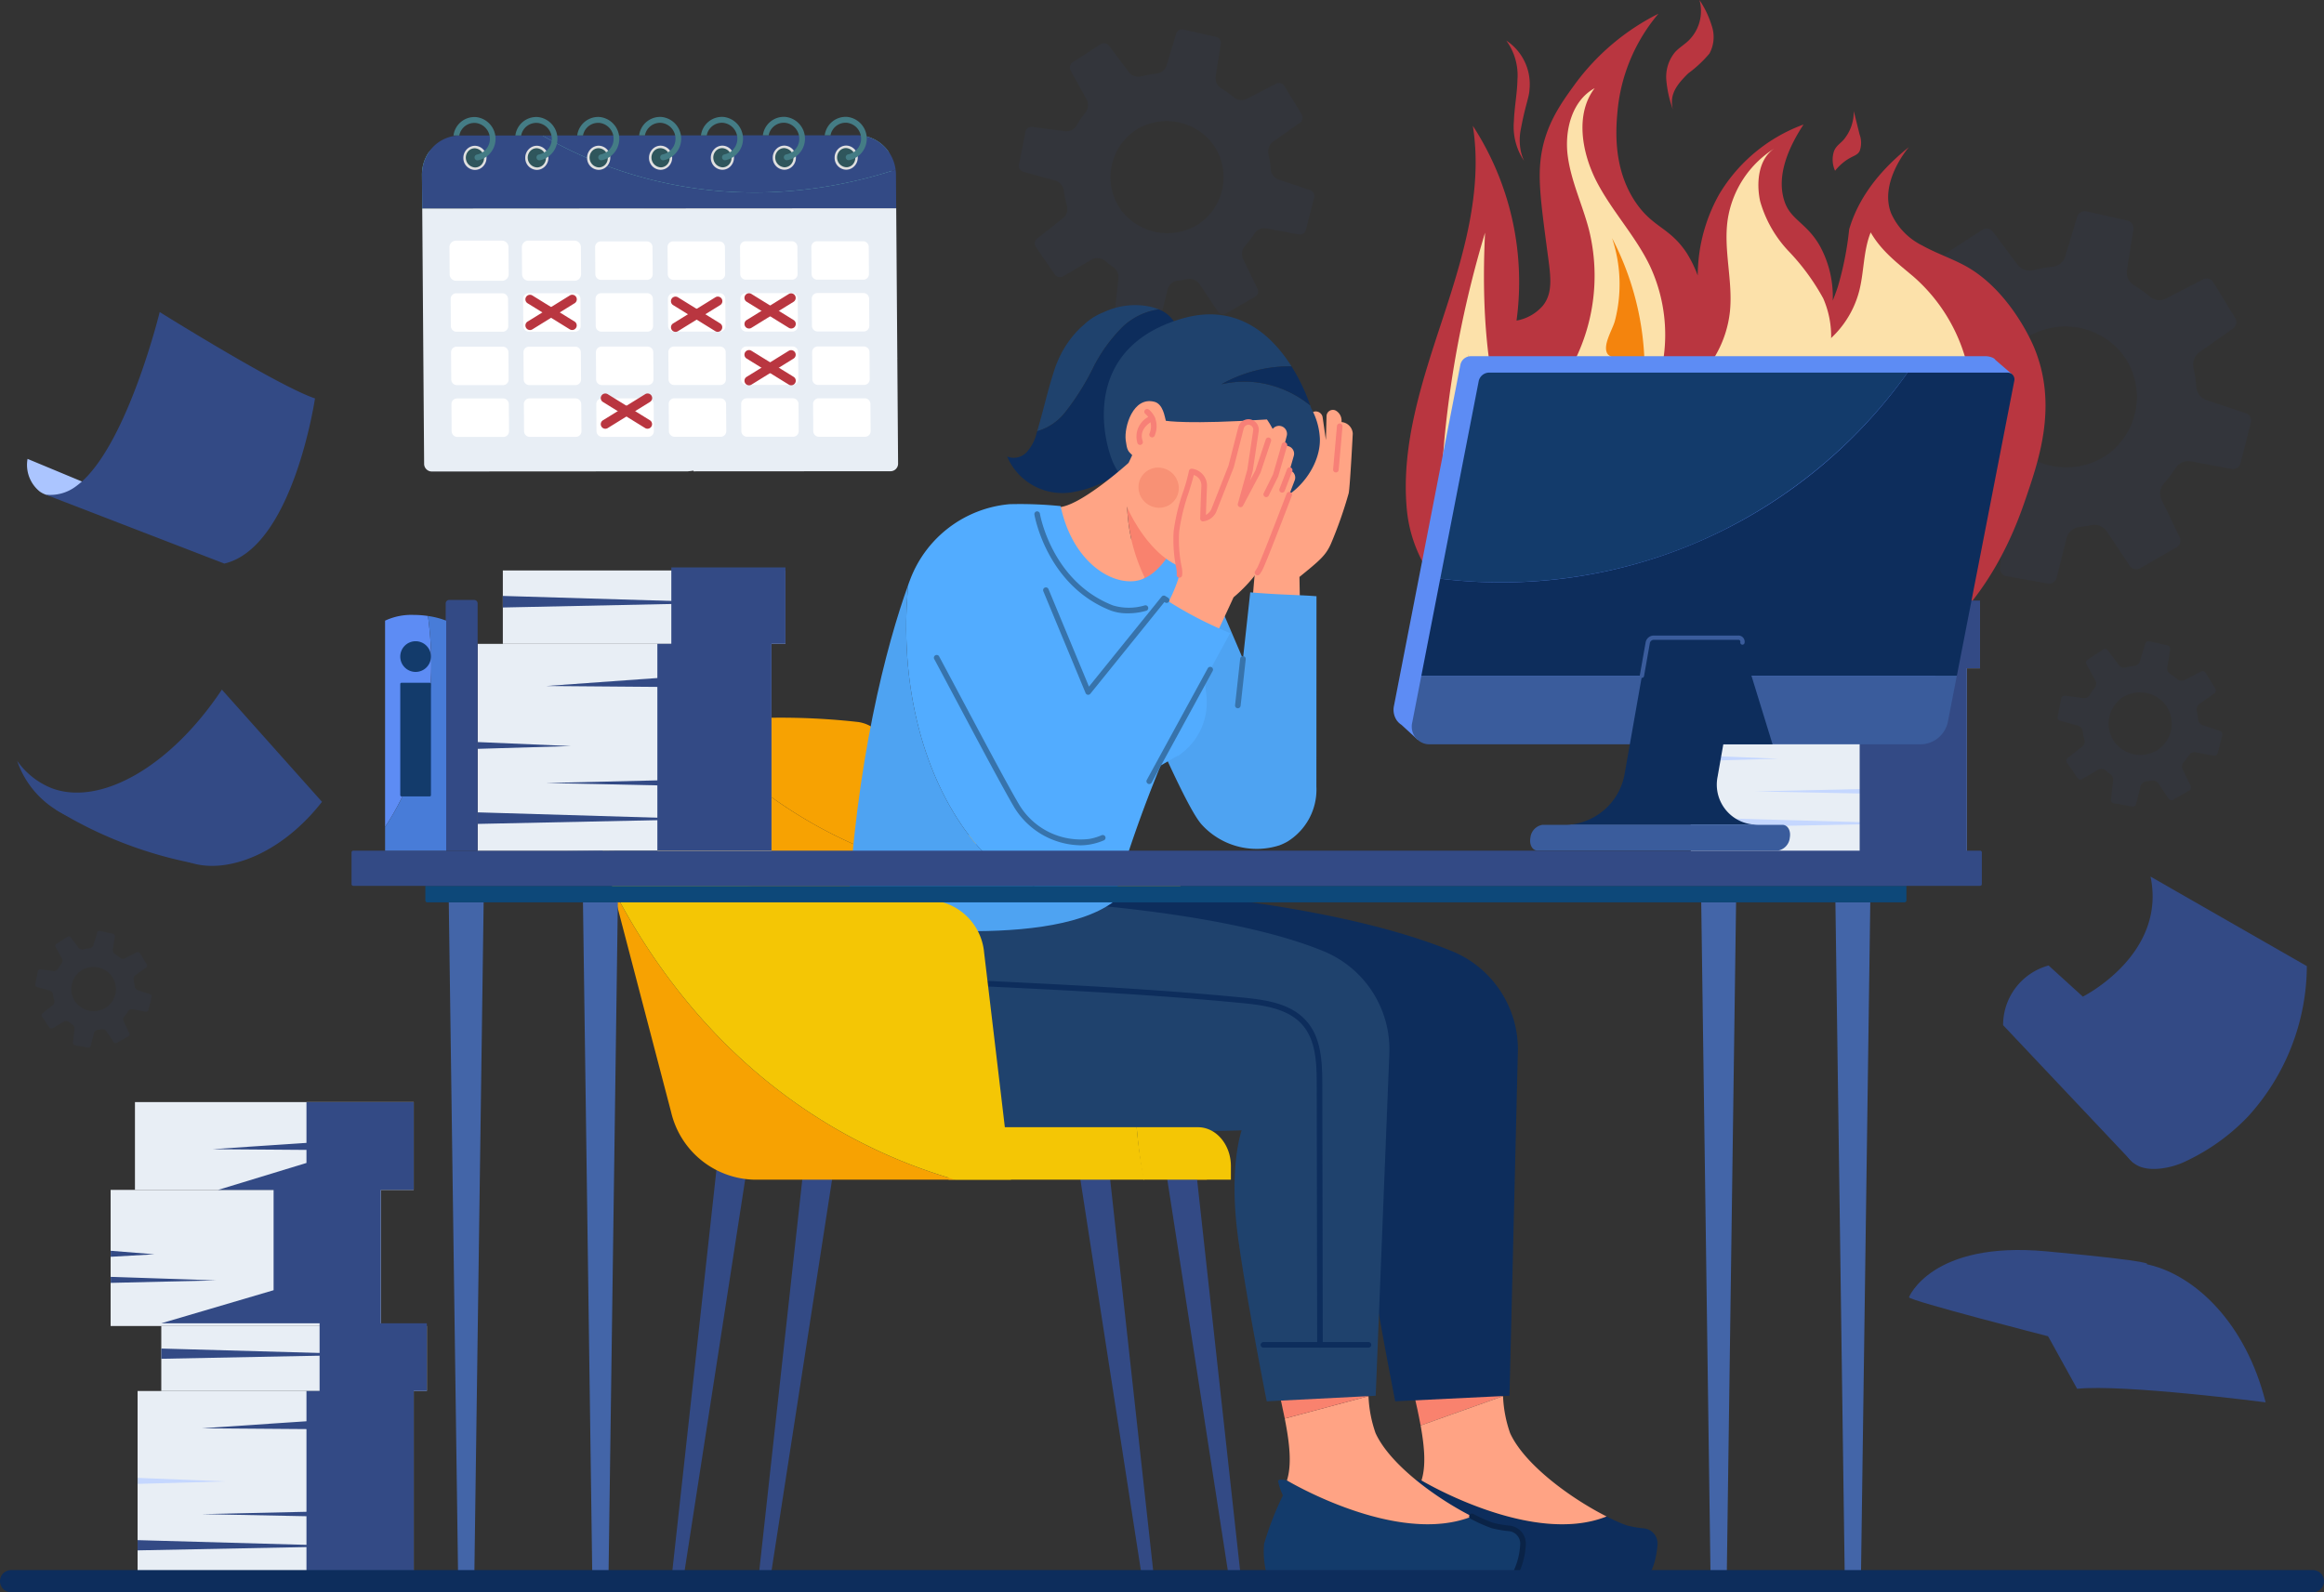 <svg xmlns="http://www.w3.org/2000/svg" xmlns:xlink="http://www.w3.org/1999/xlink" width="267.327" height="183.203" viewBox="0 0 267.327 183.203">
  <rect x="0" y="0" width="267.327" height="183.203" fill="#333333" stroke="none"/>
  <defs>
    <clipPath id="clip-path">
      <rect id="Rectangle_88733" data-name="Rectangle 88733" width="4.645" height="4.615" fill="none"/>
    </clipPath>
  </defs>
  <g id="Group_124364" data-name="Group 124364" transform="translate(-21.927 -13.407)">
    <g id="Group_124369" data-name="Group 124369" transform="translate(21.927 13.407)">
      <g id="Group_124368" data-name="Group 124368" transform="translate(0 0)">
        <g id="Group_124370" data-name="Group 124370" transform="translate(0 0)">
          <path id="Path_904656" data-name="Path 904656" d="M3783.336,615.708l-4.045,2.629a.9.9,0,0,0-.3,1.19l2.3,4.172a1.721,1.721,0,0,1-.169,1.9,14.971,14.971,0,0,0-1.252,1.854,1.729,1.729,0,0,1-1.727.844l-4.688-.612a.9.9,0,0,0-1,.718l-.937,4.732a.9.9,0,0,0,.646,1.044l4.576,1.253a1.726,1.726,0,0,1,1.264,1.436,15.079,15.079,0,0,0,.453,2.2,1.746,1.746,0,0,1-.606,1.843l-3.7,2.924a.9.9,0,0,0-.183,1.218l2.737,3.972a.9.9,0,0,0,1.2.265l4.072-2.395a1.742,1.742,0,0,1,1.972.143c.452.362.906.709,1.271.984a1.738,1.738,0,0,1,.684,1.578l-.541,4.986a.9.9,0,0,0,.74.984l4.751.834a.9.9,0,0,0,1.029-.668l1.135-4.528a1.733,1.733,0,0,1,1.5-1.306c.459-.048.919-.118,1.375-.209a1.727,1.727,0,0,1,1.769.745l2.623,3.934a.9.9,0,0,0,1.2.281l4.181-2.407a.9.9,0,0,0,.361-1.173l-2.074-4.289a1.723,1.723,0,0,1,.272-1.893,14.938,14.938,0,0,0,1.351-1.781,1.728,1.728,0,0,1,1.769-.75l4.648.865a.9.9,0,0,0,1.038-.663l1.191-4.674a.9.9,0,0,0-.588-1.077l-4.5-1.5a1.727,1.727,0,0,1-1.185-1.5,14.944,14.944,0,0,0-.333-2.223,1.745,1.745,0,0,1,.7-1.8l3.853-2.721a.9.9,0,0,0,.249-1.206l-2.52-4.114a.9.9,0,0,0-1.182-.329l-4.232,2.19a1.722,1.722,0,0,1-1.9-.221,14.972,14.972,0,0,0-1.818-1.3,1.728,1.728,0,0,1-.8-1.748l.739-4.67a.9.9,0,0,0-.691-1.019l-4.705-1.064a.9.9,0,0,0-1.061.617l-1.376,4.541a1.727,1.727,0,0,1-1.47,1.224,14.994,14.994,0,0,0-2.213.393,1.745,1.745,0,0,1-1.824-.656l-2.824-3.776a.9.9,0,0,0-1.211-.216m16.177,14.371a8.176,8.176,0,0,1-2.158,11.737,8.392,8.392,0,0,1-10.994-2.022,8.176,8.176,0,0,1,2.159-11.738,8.392,8.392,0,0,1,10.993,2.022" transform="translate(-3555.305 -589.271)" fill="#334a85" opacity="0.1"/>
          <path id="Path_904657" data-name="Path 904657" d="M4097.987,1390.721l-1.8,1.167a.4.4,0,0,0-.132.528l1.023,1.852a.766.766,0,0,1-.075.844,6.664,6.664,0,0,0-.557.823.767.767,0,0,1-.766.375l-2.082-.272a.4.4,0,0,0-.444.319l-.416,2.1a.4.4,0,0,0,.288.463l2.031.556a.767.767,0,0,1,.561.637,6.642,6.642,0,0,0,.2.977.776.776,0,0,1-.27.818l-1.642,1.3a.4.4,0,0,0-.081.54l1.214,1.764a.4.4,0,0,0,.532.118l1.809-1.063a.773.773,0,0,1,.875.064c.2.161.4.315.565.437a.774.774,0,0,1,.3.7l-.24,2.214a.4.4,0,0,0,.329.437l2.109.37a.4.4,0,0,0,.457-.3l.5-2.01a.77.77,0,0,1,.664-.58c.2-.021.408-.052.61-.093a.766.766,0,0,1,.785.331l1.164,1.747a.4.4,0,0,0,.533.125l1.856-1.068a.4.4,0,0,0,.16-.521l-.921-1.9a.766.766,0,0,1,.121-.841,6.565,6.565,0,0,0,.6-.791.767.767,0,0,1,.785-.333l2.064.384a.4.4,0,0,0,.46-.294l.529-2.075a.4.4,0,0,0-.261-.478l-2-.665a.767.767,0,0,1-.526-.667,6.667,6.667,0,0,0-.148-.987.775.775,0,0,1,.313-.8l1.711-1.208a.4.4,0,0,0,.11-.535l-1.119-1.827a.4.4,0,0,0-.525-.146l-1.879.972a.764.764,0,0,1-.843-.1,6.669,6.669,0,0,0-.807-.578.767.767,0,0,1-.354-.776l.328-2.074a.4.4,0,0,0-.307-.452l-2.089-.472a.4.4,0,0,0-.471.274l-.612,2.016a.765.765,0,0,1-.652.544,6.645,6.645,0,0,0-.982.174.776.776,0,0,1-.81-.291l-1.254-1.676a.4.4,0,0,0-.538-.1m7.183,6.38a3.63,3.63,0,0,1-.958,5.211,3.725,3.725,0,0,1-4.88-.9,3.63,3.63,0,0,1,.958-5.211,3.726,3.726,0,0,1,4.881.9" transform="translate(-3856.053 -1315.991)" fill="#334a85" opacity="0.1"/>
          <path id="Path_904658" data-name="Path 904658" d="M447.7,1913.128l-1.268.824a.282.282,0,0,0-.093.373l.722,1.307a.54.54,0,0,1-.053.6,4.668,4.668,0,0,0-.393.581.542.542,0,0,1-.541.265l-1.47-.192a.282.282,0,0,0-.314.225l-.294,1.483a.282.282,0,0,0,.2.327l1.434.393a.542.542,0,0,1,.4.45,4.7,4.7,0,0,0,.142.69.547.547,0,0,1-.19.577l-1.159.917a.282.282,0,0,0-.057.382l.858,1.245a.282.282,0,0,0,.376.083l1.276-.751a.546.546,0,0,1,.618.045c.142.114.284.222.4.308a.545.545,0,0,1,.214.495l-.17,1.563a.283.283,0,0,0,.232.309l1.489.261a.282.282,0,0,0,.323-.209l.356-1.42a.543.543,0,0,1,.469-.409c.144-.015.288-.037.431-.065a.542.542,0,0,1,.555.233l.822,1.233a.282.282,0,0,0,.376.088l1.31-.754a.282.282,0,0,0,.113-.368l-.65-1.344a.54.54,0,0,1,.085-.593,4.683,4.683,0,0,0,.423-.559.542.542,0,0,1,.555-.235l1.457.271a.282.282,0,0,0,.325-.208l.373-1.465a.282.282,0,0,0-.184-.337l-1.411-.47a.542.542,0,0,1-.371-.471,4.7,4.7,0,0,0-.1-.7.547.547,0,0,1,.221-.566l1.207-.853a.282.282,0,0,0,.078-.378l-.79-1.29a.282.282,0,0,0-.37-.1l-1.327.687a.54.54,0,0,1-.6-.069,4.734,4.734,0,0,0-.57-.408.541.541,0,0,1-.25-.548l.232-1.464a.282.282,0,0,0-.217-.32l-1.475-.334a.282.282,0,0,0-.333.194l-.431,1.424a.541.541,0,0,1-.461.383,4.736,4.736,0,0,0-.694.124.547.547,0,0,1-.572-.206l-.885-1.183a.282.282,0,0,0-.38-.068m5.071,4.5a2.563,2.563,0,0,1-.677,3.679,2.631,2.631,0,0,1-3.446-.634,2.563,2.563,0,0,1,.677-3.679,2.631,2.631,0,0,1,3.446.634" transform="translate(-439.94 -1805.354)" fill="#334a85" opacity="0.1"/>
          <path id="Path_904659" data-name="Path 904659" d="M2228.11,287.179l-3.216,2.091a.716.716,0,0,0-.237.947l1.832,3.318a1.369,1.369,0,0,1-.135,1.513,11.847,11.847,0,0,0-1,1.474,1.375,1.375,0,0,1-1.373.672l-3.729-.487a.716.716,0,0,0-.795.571l-.745,3.763a.716.716,0,0,0,.513.83l3.64,1a1.374,1.374,0,0,1,1.005,1.142,11.914,11.914,0,0,0,.36,1.75,1.39,1.39,0,0,1-.482,1.465l-2.941,2.326a.717.717,0,0,0-.145.968l2.177,3.159a.717.717,0,0,0,.953.211l3.239-1.9a1.385,1.385,0,0,1,1.568.114c.36.288.72.564,1.011.783a1.382,1.382,0,0,1,.544,1.255l-.431,3.965a.717.717,0,0,0,.589.783l3.778.663a.717.717,0,0,0,.819-.531l.9-3.6a1.378,1.378,0,0,1,1.189-1.038q.548-.057,1.093-.166a1.374,1.374,0,0,1,1.407.593l2.086,3.129a.716.716,0,0,0,.953.223l3.325-1.914a.716.716,0,0,0,.287-.932l-1.65-3.411a1.372,1.372,0,0,1,.216-1.506,11.827,11.827,0,0,0,1.074-1.416,1.374,1.374,0,0,1,1.407-.6l3.7.688a.716.716,0,0,0,.825-.527l.947-3.717a.716.716,0,0,0-.468-.856l-3.581-1.192a1.374,1.374,0,0,1-.941-1.195,11.9,11.9,0,0,0-.265-1.768,1.387,1.387,0,0,1,.561-1.435l3.063-2.164a.716.716,0,0,0,.2-.959l-2-3.272a.716.716,0,0,0-.94-.262l-3.366,1.742a1.37,1.37,0,0,1-1.51-.176,11.887,11.887,0,0,0-1.446-1.036,1.374,1.374,0,0,1-.634-1.39l.587-3.714a.716.716,0,0,0-.55-.81l-3.742-.846a.716.716,0,0,0-.843.491l-1.095,3.611a1.373,1.373,0,0,1-1.168.974,11.9,11.9,0,0,0-1.76.312,1.388,1.388,0,0,1-1.451-.522l-2.245-3a.716.716,0,0,0-.964-.172m12.866,11.429a6.5,6.5,0,0,1-1.717,9.334,6.674,6.674,0,0,1-8.742-1.608,6.5,6.5,0,0,1,1.717-9.335,6.674,6.674,0,0,1,8.743,1.608" transform="translate(-2101.503 -282.1)" fill="#334a85" opacity="0.1"/>
          <path id="Path_904660" data-name="Path 904660" d="M2929.892,330.988c-2-1.17-12.073-6.531-13.017-16.532-.708-7.5,1.792-14.89,4.146-22.048s4.622-14.672,3.447-22.115a32.953,32.953,0,0,1,5.024,22.406,5.186,5.186,0,0,0,3.047-1.736c1.25-1.6.839-3.615.441-6.639-.707-5.377-1.061-8.065-.639-10.728.56-3.541,2.312-5.952,3.876-8.106a26.793,26.793,0,0,1,9.6-8.1,20.212,20.212,0,0,0-4.688,11c-.192,2.013-.644,6.735,2.084,10.729,1.99,2.913,3.891,2.834,5.86,5.812a14.264,14.264,0,0,1,2.12,8.362,19.271,19.271,0,0,1,1.621-15.144,18.84,18.84,0,0,1,9.691-8.008c-1.544,2.357-3.274,5.839-2.142,8.976.722,2,2.54,2.4,4.015,4.981a12.155,12.155,0,0,1,1.487,6.3c.145-.355.355-.9.578-1.563a36.43,36.43,0,0,0,1.312-6.636c.735-2.5,2.441-5.914,6.861-9.452-.308.368-3.369,4.13-2.048,7.577a7.6,7.6,0,0,0,3.585,3.732c1.537.859,3.22,1.431,4.78,2.251,4.673,2.457,7.38,7.77,8.1,9.5,2.718,6.544.592,12.786-.919,17.223-1.146,3.367-4.95,14.535-15.8,19.789-5.427,2.629-10.619,2.447-21,2.083-10.444-.366-15.666-.549-21.418-3.92" transform="translate(-2755.047 -255.814)" fill="#b93640"/>
          <path id="Path_904661" data-name="Path 904661" d="M2983.393,687.7c-.965-3.161-1.221-6.334-.468-13.18a123.308,123.308,0,0,1,4.488-21.933c-.935,19.309,3.526,28.022,8.179,32.34,1.648,1.53,6.19,5.17,5.833,9.625-.176,2.192-1.572,5-3.98,5.785-.515.169-1.99.544-4.644-.694-6.585-3.072-9.051-10.772-9.408-11.943" transform="translate(-2816.59 -625.814)" fill="#fce1aa"/>
          <path id="Path_904662" data-name="Path 904662" d="M3188.961,430.167a18.711,18.711,0,0,0,1.17-18.074c-1.645-3.392-4.3-6.205-6.05-9.543s-2.567-7.858-.274-10.85c-2.6,1.415-3.481,4.816-3.106,7.752s1.7,5.658,2.444,8.524a21.976,21.976,0,0,1-4.364,19.279c3.813,1.129,6.366,1.784,10.179,2.913" transform="translate(-3000.371 -381.557)" fill="#fce1aa"/>
          <path id="Path_904663" data-name="Path 904663" d="M3434.149,529.893a10.878,10.878,0,0,0,3.309-12.962,25.655,25.655,0,0,0-3.959-5.411,13.864,13.864,0,0,1-3.3-5.779c-.474-2.192-.181-4.959,1.737-6.121a11.76,11.76,0,0,0-5.475,8.3c-.488,3.485.623,7.029.264,10.53a12.772,12.772,0,0,1-5.091,8.88,51.169,51.169,0,0,1,12.52,2.56" transform="translate(-3227.734 -482.597)" fill="#fce1aa"/>
          <path id="Path_904664" data-name="Path 904664" d="M3578.29,665.244a11.281,11.281,0,0,0,4.564-6.452c.58-2.232.467-4.634,1.328-6.773,1.208,2.108,3.007,3.474,4.866,5.039a19.715,19.715,0,0,1,6.18,19.779c-6.685-2.135-13.293-4.354-19.978-6.489a4.025,4.025,0,0,1-2.51-1.59,2.545,2.545,0,0,1,1.165-3.222,6.6,6.6,0,0,1,4.386-.294" transform="translate(-3368.999 -625.279)" fill="#fce1aa"/>
          <path id="Path_904665" data-name="Path 904665" d="M3278.69,662.349a33.041,33.041,0,0,1,3.746,15.055c-.012-.454-3.808-1.029-4.265-1.733-.628-.968.59-2.808.848-3.815a16.738,16.738,0,0,0-.329-9.507" transform="translate(-3093.256 -634.951)" fill="#f4840d"/>
          <path id="Path_904666" data-name="Path 904666" d="M3484.971,681.433a13.982,13.982,0,0,0,1.722-8.141,32.38,32.38,0,0,0-1.893-8.212,27.745,27.745,0,0,1,6.713,20.627,15.615,15.615,0,0,0,9.56-15.9,29.735,29.735,0,0,1,5.195,20.471c-7.2-.967-14.067-2.136-21.268-3.1a3.766,3.766,0,0,1-2.078-.718,1.921,1.921,0,0,1-.418-2.23c.368-.726,1.671-2.955,2.467-2.79" transform="translate(-3284.551 -637.508)" fill="#fce1aa"/>
          <path id="Path_904667" data-name="Path 904667" d="M3387.447,245.171a13.266,13.266,0,0,1-.74-3.348,4.465,4.465,0,0,1,1-3.2c.446-.493,1.028-.84,1.515-1.292a4.755,4.755,0,0,0,1.3-4.711,11.1,11.1,0,0,1,1.394,2.913,3.993,3.993,0,0,1-.24,3.235,13.9,13.9,0,0,1-2.448,2.291c-1.26,1.246-2.2,2.393-1.776,4.114" transform="translate(-3195.033 -232.618)" fill="#b93640"/>
          <path id="Path_904668" data-name="Path 904668" d="M3687.062,439.765a6.065,6.065,0,0,1,1.086-1.062c.909-.688,1.455-.645,1.741-1.206a2.8,2.8,0,0,0-.013-1.932c-.219-.879-.448-1.8-.667-2.68a4.978,4.978,0,0,1-1.116,3.256c-.413.5-.876.705-1.14,1.332a3.085,3.085,0,0,0,.109,2.292" transform="translate(-3475.975 -420.118)" fill="#b93640"/>
          <path id="Path_904669" data-name="Path 904669" d="M3100.141,319.666a7.064,7.064,0,0,1-1.164-4.552c.054-1.6.375-3.177.408-4.774a6.8,6.8,0,0,0-1.282-4.513,6.007,6.007,0,0,1,2.668,5.628c-.039.909-.473,1.765-.987,4.517a6.317,6.317,0,0,0,0,2.617,5.946,5.946,0,0,0,.353,1.077" transform="translate(-2924.835 -301.159)" fill="#b93640"/>
          <path id="Path_904670" data-name="Path 904670" d="M3016.841,896.84a22.067,22.067,0,0,1-4.108-12.36,65.791,65.791,0,0,1,1.076-13.158,22.506,22.506,0,0,0,11.015,25.111c2.1,1.152,7.374,5.563,1.883,5.807-3.81.17-7.645-2.516-9.867-5.4" transform="translate(-2844.863 -830.6)" fill="#f4840d"/>
          <path id="Path_904671" data-name="Path 904671" d="M429.754,1060.7a3.931,3.931,0,0,0,1.407,3.76h0a2.865,2.865,0,0,0,1.282.495,3.82,3.82,0,0,0,2.643-.705,6.922,6.922,0,0,0,1.035-.9Z" transform="translate(-426.584 -1007.902)" fill="#abc5ff"/>
          <path id="Path_904672" data-name="Path 904672" d="M494.025,805.669c-4.249-1.423-17.863-9.938-17.863-9.938s-3.333,13.654-8.392,18.957a8.879,8.879,0,0,1-1.326,1.158,4.895,4.895,0,0,1-3.385.9l12.868,4.966,7.671,2.961c7.906-1.862,10.427-19.008,10.427-19.008" transform="translate(-457.792 -759.829)" fill="#334a85"/>
          <path id="Path_904673" data-name="Path 904673" d="M3847.58,2500.242l-3.5.569-3.459-2.49s-15.933-4.085-16-4.485c0,0,2.583-6.51,15.8-5.287s11.539,1.486,11.539,1.486l2,4.667Z" transform="translate(-3605.037 -2344.575)" fill="#334a85"/>
          <path id="Path_904674" data-name="Path 904674" d="M4077.567,2519.722c-.189-14.327,18.44-11.183,23.019,7.128,0,0-16.309-2.113-21.684-1.56l-3.341-6.046Z" transform="translate(-3839.973 -2365.5)" fill="#334a85"/>
          <path id="Path_904675" data-name="Path 904675" d="M4011.24,1995.676l-1.859,2.014-.405-.389-14.585-15.453a7.1,7.1,0,0,1,5.232-6.866l3.941,3.583,14.477,11.037Z" transform="translate(-3763.976 -1863.894)" fill="#334a85"/>
          <path id="Path_904676" data-name="Path 904676" d="M4164.074,1824.821a25.877,25.877,0,0,1-6.77,17.308,23.982,23.982,0,0,1-7.123,5.127,9,9,0,0,1-3.215.883c-2.137.148-3.21-.625-3.88-2.075-.822-1.777,1.2-5.344,5.91-7.48l-10.69-10.251s9.66-4.829,7.786-13.814Z" transform="translate(-3898.719 -1713.662)" fill="#334a85"/>
          <path id="Path_904677" data-name="Path 904677" d="M470.434,1671.589l.732,1.436a47.649,47.649,0,0,0,15.563,6.1l.708-7.278Z" transform="translate(-464.697 -1579.845)" fill="#334a85"/>
          <path id="Path_904678" data-name="Path 904678" d="M434.935,1477.1c-5.971,8.969-14.007,13.394-19.52,11.362a8.844,8.844,0,0,1-4.029-3.174,10.683,10.683,0,0,0,15.045,6.046c1.03,3.4,2.868,4.671,3.6,5.1,4.114,2.4,11.235.22,16.421-6.425L434.935,1477.1" transform="translate(-409.414 -1397.754)" fill="#334a85"/>
          <rect id="Rectangle_88726" data-name="Rectangle 88726" width="32.066" height="10.102" transform="translate(15.524 126.804)" fill="#e8eef5"/>
          <rect id="Rectangle_88727" data-name="Rectangle 88727" width="30.545" height="7.477" transform="translate(18.553 152.568)" fill="#e8eef5"/>
          <rect id="Rectangle_88728" data-name="Rectangle 88728" width="31.083" height="15.662" transform="translate(12.725 136.906)" fill="#e8eef5"/>
          <rect id="Rectangle_88729" data-name="Rectangle 88729" width="31.763" height="21.062" transform="translate(15.827 160.045)" fill="#e8eef5"/>
          <path id="Path_904679" data-name="Path 904679" d="M628.694,3013.186l24.646-.486-24.646-.692Z" transform="translate(-612.867 -2834.803)" fill="#334a85"/>
          <path id="Path_904680" data-name="Path 904680" d="M671.455,2667.452l24.646-.486-24.646-.692Z" transform="translate(-652.902 -2511.113)" fill="#334a85"/>
          <path id="Path_904681" data-name="Path 904681" d="M628.694,2900.364l10.079-.286-10.079-.407Z" transform="translate(-612.867 -2729.63)" fill="#c5d7ff"/>
          <path id="Path_904682" data-name="Path 904682" d="M580.167,2490.51l5.026-.286-5.026-.407Z" transform="translate(-567.434 -2345.907)" fill="#334a85"/>
          <path id="Path_904683" data-name="Path 904683" d="M580.167,2537.588l12.145-.285-12.145-.407Z" transform="translate(-567.434 -2389.983)" fill="#334a85"/>
          <path id="Path_904684" data-name="Path 904684" d="M757.817,2960.56l-13.338-.268,14.566-.326Z" transform="translate(-721.27 -2786.08)" fill="#334a85"/>
          <path id="Path_904685" data-name="Path 904685" d="M757.77,2795.859l-13.344-.1,14.566-.984Z" transform="translate(-721.22 -2631.421)" fill="#334a85"/>
          <path id="Path_904686" data-name="Path 904686" d="M776.906,2292.165l-13.345-.1,14.566-.984Z" transform="translate(-739.135 -2159.841)" fill="#334a85"/>
          <path id="Path_904687" data-name="Path 904687" d="M696.71,2246.954v-15.348h3.782v-10.1H688.156v7l-10.161,3.1h6.379v11.542l-12.917,3.806h18.208v7.79h-1.509v21.177l-10.161-.115h22.5v-21.062H702v-7.79Z" transform="translate(-652.903 -2094.7)" fill="#334a85"/>
          <rect id="Rectangle_88730" data-name="Rectangle 88730" width="30.545" height="7.477" transform="translate(197.217 69.415)" fill="#fceade"/>
          <rect id="Rectangle_88731" data-name="Rectangle 88731" width="31.763" height="21.062" transform="translate(194.491 76.892)" fill="#e8eef5"/>
          <path id="Path_904688" data-name="Path 904688" d="M3430.98,1708.952l24.646-.486-24.646-.693Z" transform="translate(-3236.489 -1613.723)" fill="#c5d7ff"/>
          <path id="Path_904689" data-name="Path 904689" d="M3473.742,1363.219l24.646-.486-24.646-.693Z" transform="translate(-3276.524 -1290.032)" fill="#c5d7ff"/>
          <path id="Path_904690" data-name="Path 904690" d="M3430.98,1596.131l10.08-.286-10.08-.407Z" transform="translate(-3236.489 -1508.549)" fill="#c5d7ff"/>
          <path id="Path_904691" data-name="Path 904691" d="M3560.1,1656.326l-13.338-.268,14.566-.326Z" transform="translate(-3344.893 -1565)" fill="#c5d7ff"/>
          <path id="Path_904692" data-name="Path 904692" d="M3560.057,1491.626l-13.344-.1,14.565-.984Z" transform="translate(-3344.843 -1410.341)" fill="#c5d7ff"/>
          <path id="Path_904693" data-name="Path 904693" d="M3587.957,1316.447v7.79h-1.509v21.176l-10.162-.114h22.5v-21.062h1.508v-7.79h-12.337Z" transform="translate(-3372.532 -1247.346)" fill="#334a85"/>
          <path id="Path_904694" data-name="Path 904694" d="M1529.576,1569.062c-10.333,2.089-25.079,2.6-39.461-5.587a54.83,54.83,0,0,1-13.188-10.536l-.78-.019c-22.907,3.648-.339,16.329-.339,16.329l25.275,18.14,32.158.756-1.693-16.719Z" transform="translate(-1396.675 -1468.742)" fill="#f7a202"/>
          <path id="Path_904695" data-name="Path 904695" d="M1652.378,1563.749c14.382,8.183,29.128,7.676,39.461,5.587l-.51-.611-21.1-2.731-6.017-3.528-5.379-8.785-19.643-.469a54.83,54.83,0,0,0,13.188,10.536" transform="translate(-1558.937 -1469.016)" fill="#f7a202"/>
          <path id="Path_904696" data-name="Path 904696" d="M1570.34,1550c-.329-3.418-2.48-5.992-5.06-6.058-5.814-.148-15.792-.711-20.7-2.791a15.915,15.915,0,0,1-8.618-9.754,4.13,4.13,0,0,0-3.351-2.944,79.253,79.253,0,0,0-27,1.591c.461.9.963,1.833,1.479,2.69a75.4,75.4,0,0,1,16.639-1.8,77.53,77.53,0,0,1,8.574.471.938.938,0,0,1,.742.69c.853,2.58,4.822,8.2,11.678,11.1,5.112,2.166,14.641,2.835,21.735,3.016.985.024,1.879,1.323,2.036,2.955.571,5.932,2.16,23.652,2.8,31.934h1.4c0-.444-1.492-22.251-2.344-31.107" transform="translate(-1433.871 -1445.376)" fill="#f7a202"/>
          <path id="Path_904697" data-name="Path 904697" d="M2905.448,2903.019h0s-.958-.229-1.015.068a6.77,6.77,0,0,0,.552,1.654,35.815,35.815,0,0,0-2.163,5.568,10.148,10.148,0,0,0,.434,3.977l28.2-.244s.889-.762,1.143-3.607a1.758,1.758,0,0,0-1.57-1.9,13.116,13.116,0,0,1-1.956-.334,17.668,17.668,0,0,1-2.332-1.043h0c-8.63,3.456-21.292-4.144-21.292-4.144" transform="translate(-2741.936 -2732.685)" fill="#0d2d5c"/>
          <path id="Path_904698" data-name="Path 904698" d="M2894.365,2462.525c-.361-3.958-.468-10.357-.672-19.723-5.9,3.552-12.992,1.754-12.8,3.224,1.126,8.539,3.121,15.072,3.989,19.874l9.481-3.375Z" transform="translate(-2721.472 -2301.888)" fill="#f9826e"/>
          <path id="Path_904699" data-name="Path 904699" d="M2953.815,2756.4a14.62,14.62,0,0,1-.811-4.25h0l-9.481,3.375c.47,2.6.611,4.7.1,6.323,0,0,12.662,7.6,21.292,4.144-4.063-2.049-9.437-5.943-11.1-9.592" transform="translate(-2780.111 -2591.512)" fill="#ffa384"/>
          <path id="Path_904700" data-name="Path 904700" d="M2083.107,1751.722c-15.171-6.249-40.291-7.3-40.291-7.3l-7.533-6.16s-15.3,1.388-14.625,6.16c.712,5.025,10.119,24.284,16.361,26.115,9.382,2.752,36.927.809,36.927.809s-1.776,5.081-.716,13.12c.876,6.641,3.324,19.035,3.324,19.035l13.144-.64.959-39.333a12.216,12.216,0,0,0-7.551-11.81" transform="translate(-1916.064 -1642.271)" fill="#0d2d5c"/>
          <path id="Path_904701" data-name="Path 904701" d="M2662.692,2903.019h0s-.959-.229-1.016.068a6.768,6.768,0,0,0,.553,1.654,35.834,35.834,0,0,0-2.163,5.568,10.143,10.143,0,0,0,.434,3.977l28.2-.244s.89-.762,1.142-3.607a1.758,1.758,0,0,0-1.57-1.9,13.091,13.091,0,0,1-1.955-.334,17.592,17.592,0,0,1-2.332-1.043c-8.63,3.456-21.292-4.144-21.292-4.144" transform="translate(-2514.657 -2732.685)" fill="#133b6b"/>
          <path id="Path_904702" data-name="Path 904702" d="M2708.85,2756.4a14.63,14.63,0,0,1-.811-4.25h0l-9.632,2.581c.586,2.972.812,5.327.251,7.116,0,0,12.662,7.6,21.292,4.144-4.063-2.049-9.437-5.943-11.1-9.592" transform="translate(-2550.623 -2591.512)" fill="#ffa384"/>
          <path id="Path_904703" data-name="Path 904703" d="M2651.61,2462.525c-.361-3.958-.468-10.357-.671-19.723-5.9,3.552-12.992,1.754-12.8,3.224,1.065,8.078,2.908,14.359,3.839,19.08l9.631-2.581Z" transform="translate(-2494.194 -2301.888)" fill="#f9826e"/>
          <path id="Path_904704" data-name="Path 904704" d="M3036.742,2971.077a.321.321,0,0,1-.288-.461,8.158,8.158,0,0,0,.671-2.833,1.44,1.44,0,0,0-1.284-1.549,13.148,13.148,0,0,1-2-.343,17.67,17.67,0,0,1-2.394-1.066.321.321,0,1,1,.289-.572,17.183,17.183,0,0,0,2.27,1.019,12.662,12.662,0,0,0,1.906.325,2.083,2.083,0,0,1,1.857,2.243,8.775,8.775,0,0,1-.733,3.058.321.321,0,0,1-.288.18" transform="translate(-2862.259 -2790.061)" fill="#0a2347"/>
          <path id="Path_904705" data-name="Path 904705" d="M1951.424,1822.43c-15.171-6.249-46.388-6.356-46.388-6.356l-7.064-2.285s-2.768,8.695-2.092,13.467c.712,5.025,3.214,12.162,9.456,13.993,9.382,2.752,36.652,1.785,36.652,1.785s-1.5,4.1-.441,12.143c.876,6.641,3.324,19.035,3.324,19.035l12.536-.64,1.567-39.333a12.214,12.214,0,0,0-7.551-11.81" transform="translate(-1799.162 -1712.979)" fill="#1f426d"/>
          <path id="Path_904706" data-name="Path 904706" d="M2646.609,973.738l0-.229a1.324,1.324,0,0,0-.679-1.1.729.729,0,0,0-1.048.636l-.073,2.764-.379-2.639a.805.805,0,0,0-.962-.639.83.83,0,0,0-.63.865l.169,3.323-.792,2.957-.635-4.646a.731.731,0,0,0-.786-.644.709.709,0,0,0-.629.706l.021,8.269s-2.909,3.185-3.184,4.526a.726.726,0,0,0-.027.145,115.543,115.543,0,0,0-.874,13.05l1.632.656,2.843,1.828-.114-.731,1.524.613-.221-11.892c2.347-1.906,3.018-2.47,3.612-3.794a48.661,48.661,0,0,0,2.055-5.849c.157-.815.466-6.849.466-6.849a1.411,1.411,0,0,0-1.292-1.328" transform="translate(-2492.291 -925.175)" fill="#ffa485"/>
          <path id="Path_904707" data-name="Path 904707" d="M2785.9,1002.454l-.029,0a.321.321,0,0,1-.292-.348l.441-4.992a.328.328,0,0,1,.348-.291.32.32,0,0,1,.291.348l-.441,4.992a.32.32,0,0,1-.319.292" transform="translate(-2632.232 -948.098)" fill="#f78077"/>
          <path id="Path_904708" data-name="Path 904708" d="M2378.529,1264.4c-2.272-2.574-9.124-19.519-10.918-22.961-1.362-2.615-.274-3.719,1.829-5.922a6.3,6.3,0,0,1,9.923.619l3.965,9.269.837-7.661c3.714.31,5.065.258,7.621.447l-.011,21.909a7.027,7.027,0,0,1-3.353,6.336,6.653,6.653,0,0,1-.853.4l-.044.017a8.559,8.559,0,0,1-9-2.451" transform="translate(-2240.352 -1169.591)" fill="#4ea3f2"/>
          <path id="Path_904709" data-name="Path 904709" d="M2708.459,985.218a.185.185,0,0,1-.185-.179l-.08-2.424.534-3.651a.183.183,0,0,1,.21-.156.185.185,0,0,1,.156.21l-.532,3.618.081,2.391a.185.185,0,0,1-.179.191Z" transform="translate(-2559.786 -931.232)" fill="#e57a6c"/>
          <path id="Path_904710" data-name="Path 904710" d="M2686.925,1019.07h-.011a.185.185,0,0,1-.173-.2l.148-2.422a.177.177,0,0,1,.2-.173.185.185,0,0,1,.174.2l-.148,2.422a.185.185,0,0,1-.185.174" transform="translate(-2539.699 -966.313)" fill="#e57a6c"/>
          <rect id="Rectangle_88732" data-name="Rectangle 88732" width="5.48" height="6.04" transform="translate(130.041 62.09)" fill="#f9826e"/>
          <path id="Path_904711" data-name="Path 904711" d="M2254.894,795.531a28.569,28.569,0,0,0,3.206-5.078,17.911,17.911,0,0,1,3.509-4.853,7.525,7.525,0,0,1,4.06-1.932,5.887,5.887,0,0,0-.992-.316,8.495,8.495,0,0,0-5.335.64,6.95,6.95,0,0,0-2.29,1.458c-.159.135-.314.274-.463.419a11.5,11.5,0,0,0-2.571,3.847c-.1.222-.185.441-.258.654-.016.049-.032.1-.048.149-.03.087-.057.174-.085.262-.725,2.219-1.261,4.674-1.933,6.9a6.3,6.3,0,0,0,3.2-2.153" transform="translate(-2132.39 -748.07)" fill="#1f426d"/>
          <path id="Path_904712" data-name="Path 904712" d="M2211.6,801.121a26.366,26.366,0,0,1,5.248-8.449,3.587,3.587,0,0,0-1.945-1.715,7.523,7.523,0,0,0-4.06,1.932,17.905,17.905,0,0,0-3.509,4.852,28.613,28.613,0,0,1-3.205,5.079,6.3,6.3,0,0,1-3.2,2.153c-.028.093-.053.192-.082.284a4.933,4.933,0,0,1-1.136,2.138,2.03,2.03,0,0,1-2.239.489,6.909,6.909,0,0,0,7.656,4.082,13.217,13.217,0,0,0,8.326-5.244l-1.961-5.282c.036-.106.07-.214.107-.318" transform="translate(-2081.623 -755.359)" fill="#0d2d5c"/>
          <path id="Path_904713" data-name="Path 904713" d="M2395.773,810.771s-.034-.117-.1-.327a12.306,12.306,0,0,0-6.479-2.69,11.747,11.747,0,0,0-3.738.252,16.21,16.21,0,0,1,5.5-1.89,15.889,15.889,0,0,1,2.559-.173c-2.218-3.512-6.208-7.351-12.577-5.5-10.409,3.033-9.609,11.874-8.178,15.991a7.684,7.684,0,0,0,2.113,3.173l13.25-5.6-2.467,3.127s-2.493,3.6,2.254,4.7,8.976-3.659,8.868-7.544a7.866,7.866,0,0,0-1-3.52Z" transform="translate(-2244.954 -763.792)" fill="#1f426d"/>
          <path id="Path_904714" data-name="Path 904714" d="M2589.619,893.9a16.206,16.206,0,0,0-5.5,1.89,11.746,11.746,0,0,1,3.737-.252,12.307,12.307,0,0,1,6.479,2.69,21.969,21.969,0,0,0-2.156-4.5,15.892,15.892,0,0,0-2.56.173" transform="translate(-2443.62 -851.579)" fill="#0d2d5c"/>
          <path id="Path_904715" data-name="Path 904715" d="M2414.173,1091.219a9.1,9.1,0,0,0-.261,1.727,20.182,20.182,0,0,0,1.981,9.94l3.087-4.782Z" transform="translate(-2284.232 -1036.478)" fill="#f9826e"/>
          <path id="Path_904716" data-name="Path 904716" d="M2239.6,1069.653l-.138-1.469s-5,4.515-7.62,5.032a16.819,16.819,0,0,1-4.427.342l11.009,12.26,2.17-3.375.725-1.122a20.177,20.177,0,0,1-1.981-9.941,9.1,9.1,0,0,1,.261-1.727" transform="translate(-2109.662 -1014.911)" fill="#ffa485"/>
          <path id="Path_904717" data-name="Path 904717" d="M1924.147,1317.1c-5.924-7.342-8.605-18.339-7.513-29.53-2.487,6.858-6.089,20.465-6.985,38.811,0,0,22.6,3.539,30.529-2.268-3.669-.481-10.77-.492-16.031-7.013" transform="translate(-1812.153 -1220.307)" fill="#4ea3f2"/>
          <path id="Path_904718" data-name="Path 904718" d="M2049.987,1164.439l-1.09-9.685-.035-7.043c-.181-.077-.361-.155-.549-.218l-.05-.017c-.285-.095-1.646-.5-1.757-.544l-.083.026c-.428.87-2.056,4.019-4.642,4.347-3.047.387-7.283-2.523-8.553-8.618a46.311,46.311,0,0,0-5.885-.22,13.491,13.491,0,0,0-11.421,8.656c-.073.191-.146.389-.22.593-1.093,11.192,1.589,22.189,7.513,29.531,5.261,6.521,12.363,6.532,16.031,7.013a149.015,149.015,0,0,1,5.445-15.629h0c.011-.029.025-.064.035-.092,0,0,1.506-.872,1.958-1.13.008,0,.033.005.066.022.233-.175.463-.359.687-.546a7.327,7.327,0,0,0,2.547-6.444" transform="translate(-1911.221 -1084.456)" fill="#52acff"/>
          <path id="Path_904719" data-name="Path 904719" d="M2404.856,956.52c1.012.265,1.185,1.736,1.32,2.189,0,0,2.574.446,11.624-.155,0,0,2.129,2.807,1.138,5.127-2.111,4.945-5.977,12.512-9.722,12.147-5.054-.493-8.765-8.979-8.288-10.163.3-.741,1.052-2.329,1.38-3-.481-.466-.6-.552-.748-1.714-.2-1.523.838-5.071,3.3-4.428" transform="translate(-2272.07 -910.294)" fill="#ffa485"/>
          <path id="Path_904720" data-name="Path 904720" d="M2373.295,1025.952s7.092-8.655,8.616-14.131c.139-.5-.521-2.136-.35-4.974.126-2.089,1.558-5.6,1.755-6.931,0,0,1.511.271,1.446,1.659-.092,1.965-.137,3.764-.137,3.764a1.571,1.571,0,0,0,1.306-1.109c.432-1.086,1.92-4.872,1.92-4.872l1.147-4.47a.874.874,0,0,1,1.711.354l-.687,4.57-1.085,3.9,2-3.775,1.543-4.624a.921.921,0,1,1,1.76.547l-.256,1,.5.157a.9.9,0,0,1,.575,1.108l-.47,1.638a.891.891,0,0,1,.573,1.183c-.942,2.471-3.49,9.122-3.976,10.111a17.156,17.156,0,0,1-3.053,3.333s-8.719,19.155-12.175,23.393Z" transform="translate(-2246.238 -945.667)" fill="#ffa384"/>
          <path id="Path_904721" data-name="Path 904721" d="M2498.157,1007.428a.311.311,0,0,1-.086-.012.32.32,0,0,1-.223-.4,3.747,3.747,0,0,0-.1-.88,16.488,16.488,0,0,1-.263-4.027,22.629,22.629,0,0,1,1.122-4.655,19.715,19.715,0,0,0,.636-2.3.317.317,0,0,1,.13-.213.326.326,0,0,1,.244-.055,1.98,1.98,0,0,1,1.709,1.99c-.064,1.37-.105,2.672-.125,3.323a1.458,1.458,0,0,0,.676-.8c.431-1.085,1.918-4.871,1.918-4.871l1.135-4.432a1.228,1.228,0,0,1,.583-.752,1.174,1.174,0,0,1,.9-.109,1.214,1.214,0,0,1,.857,1.34l-.687,4.573-.306,1.1.612-1.154,1.2-3.6a.321.321,0,0,1,.608.2l-1.21,3.626a.326.326,0,0,1-.021.049l-2,3.775a.321.321,0,0,1-.592-.236l1.085-3.9.678-4.532a.569.569,0,0,0-.4-.63.537.537,0,0,0-.411.051.588.588,0,0,0-.278.359l-1.145,4.463c-.013.038-1.5,3.825-1.933,4.911a1.879,1.879,0,0,1-1.6,1.31.267.267,0,0,1-.234-.093.319.319,0,0,1-.094-.235c0-.018.046-1.825.137-3.77a1.251,1.251,0,0,0-.877-1.236c-.12.531-.341,1.241-.589,2.038a22.656,22.656,0,0,0-1.094,4.5,15.923,15.923,0,0,0,.256,3.881,3.036,3.036,0,0,1,.083,1.16.321.321,0,0,1-.309.235" transform="translate(-2362.484 -940.954)" fill="#f78077"/>
          <path id="Path_904722" data-name="Path 904722" d="M2660.26,1036.844a.321.321,0,0,1-.287-.464l1.066-2.146,1.01-3.485a.321.321,0,0,1,.616.178l-1.019,3.513a.331.331,0,0,1-.021.053l-1.079,2.172a.322.322,0,0,1-.288.178" transform="translate(-2514.607 -979.646)" fill="#f78077"/>
          <path id="Path_904723" data-name="Path 904723" d="M2688.928,1078.957a.322.322,0,0,1-.3-.436l.871-2.265a.321.321,0,0,1,.6.23l-.871,2.265a.321.321,0,0,1-.3.206" transform="translate(-2541.448 -1022.277)" fill="#f78077"/>
          <path id="Path_904724" data-name="Path 904724" d="M2644.5,1129.992a.321.321,0,0,1-.261-.507,3.224,3.224,0,0,0,.273-.445c.3-.606,1.483-3.6,3.336-8.439a.321.321,0,0,1,.6.229c-1.316,3.434-2.967,7.7-3.36,8.493a3.861,3.861,0,0,1-.327.534.32.32,0,0,1-.262.135" transform="translate(-2499.85 -1063.794)" fill="#f78077"/>
          <g id="Group_124366" data-name="Group 124366" transform="translate(130.956 53.802)" opacity="0.49">
            <g id="Group_124365" data-name="Group 124365">
              <g id="Group_124364-2" data-name="Group 124364" clip-path="url(#clip-path)">
                <path id="Path_904725" data-name="Path 904725" d="M2434.559,1078.052a2.359,2.359,0,0,0,1.531,2.922,2.27,2.27,0,0,0,2.9-1.45,2.36,2.36,0,0,0-1.531-2.922,2.27,2.27,0,0,0-2.9,1.45" transform="translate(-2434.454 -1076.48)" fill="#f17c63"/>
              </g>
            </g>
          </g>
          <path id="Path_904726" data-name="Path 904726" d="M2445.748,973.755a.321.321,0,0,1-.295-.446,2.077,2.077,0,0,0,.013-1.617,1.824,1.824,0,0,0-.505-.648.321.321,0,0,1,.409-.494,2.472,2.472,0,0,1,.679.874,2.682,2.682,0,0,1-.005,2.136.321.321,0,0,1-.3.2" transform="translate(-2313.226 -923.433)" fill="#f78077"/>
          <path id="Path_904727" data-name="Path 904727" d="M2430.759,985.794a.32.32,0,0,1-.3-.214,2.546,2.546,0,0,1,1.563-3.146.321.321,0,0,1,.257.588c-.072.032-1.763.8-1.216,2.344a.322.322,0,0,1-.3.428" transform="translate(-2299.617 -934.603)" fill="#f78077"/>
          <path id="Path_904728" data-name="Path 904728" d="M2053.2,1207.527c-1.748-2.955-4.073-7-6.359-11.24-2.568-4.769-3.255-8.662-4.369-12.38a7.14,7.14,0,0,1,2.767-7.759h0a6.3,6.3,0,0,1,9.63,2.474l6.549,15.781,8.7-10.774a44.772,44.772,0,0,0,7.636,4l-11.005,20.148a7.449,7.449,0,0,1-5.128,3.844l-.047.008a8.56,8.56,0,0,1-8.375-4.1" transform="translate(-1936.25 -1114.785)" fill="#52acff"/>
          <path id="Path_904729" data-name="Path 904729" d="M2449.193,1449.342a.322.322,0,0,1-.281-.475l7.022-12.856a.321.321,0,0,1,.563.307l-7.022,12.856a.321.321,0,0,1-.282.167" transform="translate(-2316.997 -1359.131)" fill="#3773ab"/>
          <path id="Path_904730" data-name="Path 904730" d="M2081.949,1436.1a9.117,9.117,0,0,1-7.532-4.351c-1.253-2.118-4.279-7.81-6.71-12.382-.977-1.837-1.865-3.508-2.517-4.719a.321.321,0,0,1,.565-.3c.652,1.212,1.541,2.883,2.519,4.722,2.429,4.567,5.451,10.251,6.7,12.357a8.257,8.257,0,0,0,8.044,3.946l.052-.009a6.423,6.423,0,0,0,1.392-.421.32.32,0,1,1,.253.589,7.034,7.034,0,0,1-1.539.464l-.049.009a6.9,6.9,0,0,1-1.174.1" transform="translate(-1957.74 -1338.843)" fill="#3773ab"/>
          <path id="Path_904731" data-name="Path 904731" d="M2267.6,1304.972a.414.414,0,0,1-.046,0,.322.322,0,0,1-.251-.195l-4.862-11.716a.321.321,0,1,1,.593-.246l4.656,11.218,8.362-10.354a.321.321,0,0,1,.42-.07l.335.21a.321.321,0,0,1-.337.545l-.1-.061-8.522,10.553a.322.322,0,0,1-.25.119" transform="translate(-2142.428 -1225.033)" fill="#3773ab"/>
          <path id="Path_904732" data-name="Path 904732" d="M2257.405,1167.158a5.478,5.478,0,0,1-1.928-.307c-7.41-2.884-8.8-10.972-8.813-11.054a.321.321,0,0,1,.265-.368.326.326,0,0,1,.368.265c.012.078,1.35,7.811,8.413,10.559a6.388,6.388,0,0,0,3.642-.007.321.321,0,0,1,.193.612,7.49,7.49,0,0,1-2.14.3" transform="translate(-2127.677 -1096.591)" fill="#3773ab"/>
          <path id="Path_904733" data-name="Path 904733" d="M1602.567,2290.252,1595.023,2339a.759.759,0,0,1-.677.692c-.43,0-.757-.5-.686-1.044l5.435-49.436Z" transform="translate(-1516.301 -2158.091)" fill="#334a85"/>
          <path id="Path_904734" data-name="Path 904734" d="M1759.378,2290.252,1751.835,2339a.76.76,0,0,1-.677.692c-.43,0-.757-.5-.686-1.044l5.435-49.436Z" transform="translate(-1663.115 -2158.091)" fill="#334a85"/>
          <path id="Path_904735" data-name="Path 904735" d="M2477.876,2290.252l7.543,48.748a.759.759,0,0,0,.677.692c.43,0,.757-.5.686-1.044l-5.435-49.436Z" transform="translate(-2344.152 -2158.091)" fill="#334a85"/>
          <path id="Path_904736" data-name="Path 904736" d="M2321.064,2290.252l7.543,48.748a.76.76,0,0,0,.677.692c.43,0,.757-.5.686-1.044l-5.435-49.436Z" transform="translate(-2197.338 -2158.091)" fill="#334a85"/>
          <path id="Path_904737" data-name="Path 904737" d="M2091.8,2266.848v6.033h22.51a54.568,54.568,0,0,1-.871-6.033Z" transform="translate(-1982.687 -2137.153)" fill="#f4c605"/>
          <path id="Path_904738" data-name="Path 904738" d="M2442.029,2271.33c0-2.475-1.7-4.482-3.79-4.482h-7.052a59.583,59.583,0,0,0,.794,6.033h10.048Z" transform="translate(-2300.439 -2137.153)" fill="#f4c605"/>
          <path id="Path_904739" data-name="Path 904739" d="M2609.047,1422.722l-.035,0a.321.321,0,0,1-.284-.354l.588-5.355a.326.326,0,0,1,.354-.284.321.321,0,0,1,.284.354l-.588,5.354a.321.321,0,0,1-.319.286" transform="translate(-2466.659 -1341.232)" fill="#3773ab"/>
          <path id="Path_904740" data-name="Path 904740" d="M2667.359,2655.3h-12.081a.321.321,0,1,1,0-.642h12.081a.321.321,0,0,1,0,.642" transform="translate(-2509.943 -2500.242)" fill="#0d2d5c"/>
          <path id="Path_904741" data-name="Path 904741" d="M2166.074,2043.385a.321.321,0,0,1-.321-.321l-.052-29.962c0-2.611-.132-5.1-1.624-6.829-1.615-1.875-4.321-2.281-6.954-2.537-10.512-1.017-21.245-1.528-31.625-2.023l.017-.641-.015.321.03-.319c10.387.494,21.128,1.006,31.656,2.025,2.762.268,5.607.7,7.378,2.755,1.635,1.9,1.775,4.511,1.78,7.247l.052,29.962a.322.322,0,0,1-.321.322Z" transform="translate(-2014.24 -1888.322)" fill="#0d2d5c"/>
          <path id="Path_904742" data-name="Path 904742" d="M1510.435,1861.893c-12.935-7.706-20.649-18.75-25.076-27.372,2.177,8.34,4.912,18.788,6.748,25.8a10.072,10.072,0,0,0,9.56,7.8h23.138a61.189,61.189,0,0,1-14.37-6.225" transform="translate(-1414.915 -1732.389)" fill="#f7a202"/>
          <path id="Path_904743" data-name="Path 904743" d="M1464.578,1605.411a61.2,61.2,0,0,0,14.37,6.225h6.4c-.73-6.318-2.295-19.459-3.088-26.111a6.632,6.632,0,0,0-6.264-6.054c-7.2-.148-19.562-.711-25.643-2.791a15.588,15.588,0,0,1-10.365-10.282c-.292-.9-.234-2.551,2.43-3.135-.534-.857-1.055-1.786-1.532-2.69-.49.122-.932.24-1.316.351a4.342,4.342,0,0,0-2.538,2.023,4.934,4.934,0,0,0-.494,3.684c.6,2.315,1.685,6.5,2.967,11.408,4.427,8.622,12.141,19.666,25.076,27.372" transform="translate(-1369.057 -1475.907)" fill="#f4c605"/>
          <path id="Path_904744" data-name="Path 904744" d="M2965.888,877.512l-1.909-1.645c-.126-.252-.74-.417-1.071-.417h-59.3a1.238,1.238,0,0,0-1.161.972l-6.6,33.9-1.039,5.341a2.177,2.177,0,0,0,.349,1.729l0,0,.014.013a1.91,1.91,0,0,0,.495.456l1.85,1.7,2.221-1.354h53.625a3.25,3.25,0,0,0,3.048-2.551l1.04-5.341,6.028-30.968Z" transform="translate(-2734.459 -834.465)" fill="#5d8cf4"/>
          <path id="Path_904745" data-name="Path 904745" d="M3008.172,924.726a57.9,57.9,0,0,0,24.5-19.65h-48.166a1.238,1.238,0,0,0-1.161.972l-4.426,22.737a57.552,57.552,0,0,0,29.253-4.059" transform="translate(-2813.25 -862.203)" fill="#133b6b"/>
          <path id="Path_904746" data-name="Path 904746" d="M3012.247,905.076h-11.488a57.314,57.314,0,0,1-53.752,23.709l-2.173,11.165h61.6l6.6-33.9a.778.778,0,0,0-.783-.972" transform="translate(-2781.338 -862.203)" fill="#0d2d5c"/>
          <path id="Path_904747" data-name="Path 904747" d="M2928.859,1452.065l-1.04,5.341a2.042,2.042,0,0,0,2.055,2.551h56.495a3.251,3.251,0,0,0,3.048-2.551l1.039-5.341Z" transform="translate(-2765.363 -1374.317)" fill="#3a5c9c"/>
          <path id="Path_904748" data-name="Path 904748" d="M3458.177,1392.271l3.6,11.7h-7.95Z" transform="translate(-3257.883 -1318.336)" fill="#0d2d5c"/>
          <path id="Path_904749" data-name="Path 904749" d="M3222.126,1399.187l2.8-15.858h10.752l-2.8,15.858c0,.02,0,.039-.007.058a4.6,4.6,0,0,0,4.076,5.58h-20.877a7.107,7.107,0,0,0,6.057-5.639" transform="translate(-3035.28 -1309.964)" fill="#0d2d5c"/>
          <path id="Path_904750" data-name="Path 904750" d="M3145.938,1720.5h20.779a.731.731,0,0,1,.1.007,4.141,4.141,0,0,0,.553.037h2.757c.615,0,1,.665.851,1.485a1.669,1.669,0,0,1-1.375,1.485h-27.61c-.615,0-1-.665-.852-1.485a1.669,1.669,0,0,1,1.375-1.485h2.757a4.443,4.443,0,0,0,.566-.037.789.789,0,0,1,.1-.007" transform="translate(-2965.1 -1625.641)" fill="#3a5c9c"/>
          <path id="Path_904751" data-name="Path 904751" d="M3339.185,1384.336a.24.24,0,0,1-.044,0,.247.247,0,0,1-.2-.286l.672-3.812a.959.959,0,0,1,.921-.774h9.734a.714.714,0,0,1,.72.86.247.247,0,0,1-.486-.086.223.223,0,0,0-.234-.281h-9.734a.466.466,0,0,0-.435.367l-.672,3.812a.247.247,0,0,1-.242.2" transform="translate(-3150.316 -1306.341)" fill="#3a5c9c"/>
          <path id="Path_904752" data-name="Path 904752" d="M1194.159,1861.065l-1.073,77.654h-1.864l-1.073-77.654Z" transform="translate(-1138.526 -1757.241)" fill="#4365a8"/>
          <path id="Path_904753" data-name="Path 904753" d="M1436.263,1861.065l-1.073,77.654h-1.864l-1.073-77.654Z" transform="translate(-1365.194 -1757.241)" fill="#4365a8"/>
          <path id="Path_904754" data-name="Path 904754" d="M3453.814,1861.065l-1.073,77.654h-1.864l-1.072-77.654Z" transform="translate(-3254.115 -1757.241)" fill="#4365a8"/>
          <path id="Path_904755" data-name="Path 904755" d="M3695.918,1861.065l-1.073,77.654h-1.864l-1.073-77.654Z" transform="translate(-3480.782 -1757.241)" fill="#4365a8"/>
          <path id="Path_904756" data-name="Path 904756" d="M1148.082,1833.15h169.89a.239.239,0,0,0,.239-.239v-1.662H1147.844v1.662a.239.239,0,0,0,.239.239" transform="translate(-1098.917 -1729.326)" fill="#0d4879"/>
          <path id="Path_904757" data-name="Path 904757" d="M1014.888,1771.812h187.127a.2.2,0,0,0,.2-.205v-3.637a.205.205,0,0,0-.2-.205H1014.888a.205.205,0,0,0-.205.205v3.637a.2.2,0,0,0,.205.205" transform="translate(-974.246 -1669.889)" fill="#334a85"/>
          <rect id="Rectangle_88734" data-name="Rectangle 88734" width="32.512" height="8.446" transform="translate(57.84 65.636)" fill="#e8eef5"/>
          <rect id="Rectangle_88735" data-name="Rectangle 88735" width="33.808" height="23.793" transform="translate(54.939 74.083)" fill="#e8eef5"/>
          <path id="Path_904758" data-name="Path 904758" d="M1242.145,1699.946l26.232-.549-26.232-.782Z" transform="translate(-1187.206 -1605.148)" fill="#334a85"/>
          <path id="Path_904759" data-name="Path 904759" d="M1287.659,1309.381l26.232-.549-26.232-.782Z" transform="translate(-1229.819 -1239.484)" fill="#334a85"/>
          <path id="Path_904760" data-name="Path 904760" d="M1242.145,1572.5l10.728-.323-10.728-.46Z" transform="translate(-1187.206 -1486.338)" fill="#334a85"/>
          <path id="Path_904761" data-name="Path 904761" d="M1379.579,1640.5l-14.2-.3,15.5-.368Z" transform="translate(-1302.587 -1550.108)" fill="#334a85"/>
          <path id="Path_904762" data-name="Path 904762" d="M1379.529,1454.439l-14.2-.114,15.5-1.111Z" transform="translate(-1302.533 -1375.394)" fill="#334a85"/>
          <path id="Path_904763" data-name="Path 904763" d="M1409.226,1256.546v8.8h-1.606v23.922l-10.816-.129h23.947v-23.793h1.606v-8.8h-13.131Z" transform="translate(-1332.005 -1191.264)" fill="#334a85"/>
          <path id="Path_904764" data-name="Path 904764" d="M1184.6,1344.214v-28.446a.4.4,0,0,1,.4-.4h2.874a.4.4,0,0,1,.4.4v28.446Z" transform="translate(-1133.333 -1246.339)" fill="#334a85"/>
          <path id="Path_904765" data-name="Path 904765" d="M1080.1,1342.446a11.235,11.235,0,0,0-1.646-.123,7.108,7.108,0,0,0-3.288.661v23.734c.16-.243.32-.486.476-.739,5.395-8.732,5.191-18.1,4.457-23.533" transform="translate(-1030.871 -1271.572)" fill="#5d8cf4"/>
          <path id="Path_904766" data-name="Path 904766" d="M1080.1,1344.251c.733,5.435.937,14.8-4.457,23.533-.156.253-.316.5-.476.739v2.73h7.029v-26.464a9.294,9.294,0,0,0-2.1-.538" transform="translate(-1030.871 -1273.377)" fill="#487cd8"/>
          <path id="Path_904767" data-name="Path 904767" d="M1106.128,1391.615a1.765,1.765,0,1,1-1.766-1.766,1.765,1.765,0,0,1,1.766,1.766" transform="translate(-1056.556 -1316.069)" fill="#133b6b"/>
          <path id="Path_904768" data-name="Path 904768" d="M1105.988,1477.875h-3.254a.139.139,0,0,1-.139-.139v-12.793a.139.139,0,0,1,.139-.139h3.254a.139.139,0,0,1,.139.139v12.793a.139.139,0,0,1-.139.139" transform="translate(-1056.554 -1386.245)" fill="#133b6b"/>
          <path id="Path_904769" data-name="Path 904769" d="M1195.828,481.544q-.022.222-.067.45l-.757,3.832-53.2.031-.028-3.839a4.588,4.588,0,0,1,.723-2.522,5.477,5.477,0,0,1,4.03-1.969l9.17-.005h0l36.544-.021q.175,0,.343.013a4.419,4.419,0,0,1,2.8,1.742h0a3.879,3.879,0,0,1,.437,2.288" transform="translate(-1093.239 -461.886)" fill="#6ac9bb"/>
          <path id="Path_904770" data-name="Path 904770" d="M1399.5,480.708l-.43.138a52.921,52.921,0,0,1-13.934,2.455,48.673,48.673,0,0,1-26.193-6.479l-.083-.048,36.244-.021a4.3,4.3,0,0,1,.727.061,4.419,4.419,0,0,1,2.8,1.742h0a4.62,4.62,0,0,1,.867,2.151" transform="translate(-1296.477 -461.188)" fill="#334a85"/>
          <path id="Path_904771" data-name="Path 904771" d="M1196.328,485.458l-54.521.031v-.026l-.028-3.839a4.588,4.588,0,0,1,.723-2.522,4.334,4.334,0,0,1,3.646-2.017l9.47-.005.084.048a48.669,48.669,0,0,0,26.192,6.479,52.924,52.924,0,0,0,13.934-2.455l.43-.138a4.667,4.667,0,0,1,.042.579Z" transform="translate(-1093.239 -461.494)" fill="#334a85"/>
          <path id="Path_904772" data-name="Path 904772" d="M1631.517,846.983l22.666-.013a.872.872,0,0,0,.859-.893l-.09-12.141a14.489,14.489,0,0,0-17.95.146c-5.946,4.8-5.519,12.448-5.486,12.9" transform="translate(-1551.736 -792.751)" fill="#e8eef5"/>
          <path id="Path_904773" data-name="Path 904773" d="M1142.23,608.519l.217,29.363a.887.887,0,0,0,.873.892l29.458-.017c10.537-1.035,11.178-11.756,11.178-11.756,7.8,2.937,12.922-1.291,12.922-1.291l-.127-17.222Z" transform="translate(-1093.661 -584.524)" fill="#e8eef5"/>
          <path id="Path_904774" data-name="Path 904774" d="M1621.36,1083.243s.235.01.665,0Z" transform="translate(-1542.244 -1029.01)" fill="#e0e0e0"/>
          <path id="Path_904775" data-name="Path 904775" d="M1221.04,499.2a1.209,1.209,0,0,1-1.181,1.247,1.229,1.229,0,0,1-1.2-1.246,1.209,1.209,0,0,1,1.181-1.247,1.23,1.23,0,0,1,1.2,1.246" transform="translate(-1165.217 -481.039)" fill="#2f565c"/>
          <path id="Path_904776" data-name="Path 904776" d="M1217.762,498.506a1.359,1.359,0,0,1-1.328-1.373,1.409,1.409,0,0,1,.407-1.011,1.3,1.3,0,0,1,.929-.393,1.359,1.359,0,0,1,1.328,1.373,1.409,1.409,0,0,1-.407,1.011,1.3,1.3,0,0,1-.929.393m-.018-2.492a1,1,0,0,0-.711.3,1.129,1.129,0,0,0,.756,1.91,1,1,0,0,0,.711-.3,1.129,1.129,0,0,0-.756-1.91" transform="translate(-1163.135 -478.955)" fill="#e0e0e0"/>
          <path id="Path_904777" data-name="Path 904777" d="M1201.2,443.781a2.433,2.433,0,0,0-2.615,2.119h.666a1.773,1.773,0,0,1,1.909-1.442,1.84,1.84,0,0,1,.123,3.632.339.339,0,0,0,.1.67,2.521,2.521,0,0,0-.188-4.979" transform="translate(-1146.421 -430.308)" fill="#447c85"/>
          <path id="Path_904778" data-name="Path 904778" d="M1332.721,499.136a1.21,1.21,0,0,1-1.181,1.247,1.229,1.229,0,0,1-1.2-1.246,1.209,1.209,0,0,1,1.181-1.247,1.229,1.229,0,0,1,1.2,1.245" transform="translate(-1269.779 -480.978)" fill="#2f565c"/>
          <path id="Path_904779" data-name="Path 904779" d="M1329.447,498.442a1.359,1.359,0,0,1-1.328-1.373,1.409,1.409,0,0,1,.407-1.011,1.3,1.3,0,0,1,.929-.393,1.359,1.359,0,0,1,1.328,1.373,1.409,1.409,0,0,1-.407,1.011,1.3,1.3,0,0,1-.929.393m-.018-2.493a1,1,0,0,0-.711.3,1.129,1.129,0,0,0,.756,1.91,1,1,0,0,0,.711-.3,1.129,1.129,0,0,0-.756-1.91" transform="translate(-1267.699 -478.895)" fill="#e0e0e0"/>
          <path id="Path_904780" data-name="Path 904780" d="M1312.88,443.717a2.433,2.433,0,0,0-2.615,2.119h.666a1.773,1.773,0,0,1,1.909-1.442,1.829,1.829,0,0,1,1.6,1.612,1.811,1.811,0,0,1-1.475,2.02.339.339,0,0,0,.1.67,2.521,2.521,0,0,0-.188-4.979" transform="translate(-1250.983 -430.248)" fill="#447c85"/>
          <path id="Path_904781" data-name="Path 904781" d="M1444.309,499.073a1.209,1.209,0,0,1-1.181,1.247,1.23,1.23,0,0,1-1.2-1.246,1.21,1.21,0,0,1,1.181-1.247,1.229,1.229,0,0,1,1.2,1.246" transform="translate(-1374.252 -480.918)" fill="#2f565c"/>
          <path id="Path_904782" data-name="Path 904782" d="M1441.034,498.377a1.359,1.359,0,0,1-1.328-1.373,1.408,1.408,0,0,1,.407-1.011,1.3,1.3,0,0,1,.929-.393,1.359,1.359,0,0,1,1.328,1.373,1.409,1.409,0,0,1-.407,1.011,1.3,1.3,0,0,1-.929.393m-.019-2.492a1,1,0,0,0-.711.3,1.129,1.129,0,0,0,.756,1.91,1,1,0,0,0,.711-.3,1.1,1.1,0,0,0,.315-.792h0a1.1,1.1,0,0,0-1.072-1.118" transform="translate(-1372.172 -478.834)" fill="#e0e0e0"/>
          <path id="Path_904783" data-name="Path 904783" d="M1424.467,443.653a2.434,2.434,0,0,0-2.615,2.119h.666a1.773,1.773,0,0,1,1.909-1.442,1.84,1.84,0,0,1,.123,3.632.339.339,0,0,0,.1.67,2.521,2.521,0,0,0-.188-4.979" transform="translate(-1355.456 -430.189)" fill="#447c85"/>
          <path id="Path_904784" data-name="Path 904784" d="M1555.992,499.009a1.21,1.21,0,0,1-1.181,1.247,1.229,1.229,0,0,1-1.2-1.246,1.209,1.209,0,0,1,1.181-1.247,1.23,1.23,0,0,1,1.2,1.246" transform="translate(-1478.815 -480.858)" fill="#2f565c"/>
          <path id="Path_904785" data-name="Path 904785" d="M1552.716,498.313a1.359,1.359,0,0,1-1.328-1.373,1.408,1.408,0,0,1,.407-1.011,1.3,1.3,0,0,1,.929-.393,1.359,1.359,0,0,1,1.328,1.373,1.409,1.409,0,0,1-.407,1.011,1.3,1.3,0,0,1-.929.393m-.018-2.492a1,1,0,0,0-.711.3,1.129,1.129,0,0,0,.756,1.91,1,1,0,0,0,.711-.3,1.1,1.1,0,0,0,.315-.792h0a1.1,1.1,0,0,0-1.072-1.118" transform="translate(-1476.734 -478.774)" fill="#e0e0e0"/>
          <path id="Path_904786" data-name="Path 904786" d="M1536.15,443.588a2.434,2.434,0,0,0-2.615,2.119h.666a1.773,1.773,0,0,1,1.909-1.442,1.84,1.84,0,0,1,.123,3.632.339.339,0,0,0,.1.67,2.521,2.521,0,0,0-.188-4.979" transform="translate(-1460.018 -430.128)" fill="#447c85"/>
          <path id="Path_904787" data-name="Path 904787" d="M1667.578,498.944a1.209,1.209,0,0,1-1.181,1.247,1.229,1.229,0,0,1-1.2-1.246,1.209,1.209,0,0,1,1.181-1.247,1.23,1.23,0,0,1,1.2,1.246" transform="translate(-1583.286 -480.797)" fill="#2f565c"/>
          <path id="Path_904788" data-name="Path 904788" d="M1664.3,498.249a1.359,1.359,0,0,1-1.328-1.373,1.409,1.409,0,0,1,.407-1.011,1.3,1.3,0,0,1,.929-.393,1.359,1.359,0,0,1,1.328,1.373,1.409,1.409,0,0,1-.407,1.011,1.3,1.3,0,0,1-.929.393m-.018-2.492a1,1,0,0,0-.711.3,1.129,1.129,0,0,0,.756,1.91,1,1,0,0,0,.711-.3,1.129,1.129,0,0,0-.756-1.91" transform="translate(-1581.207 -478.714)" fill="#e0e0e0"/>
          <path id="Path_904789" data-name="Path 904789" d="M1647.738,443.524a2.433,2.433,0,0,0-2.615,2.119h.666a1.773,1.773,0,0,1,1.909-1.442,1.84,1.84,0,0,1,.123,3.632.339.339,0,0,0,.1.67,2.521,2.521,0,0,0-.188-4.979" transform="translate(-1564.492 -430.068)" fill="#447c85"/>
          <path id="Path_904790" data-name="Path 904790" d="M1779.262,498.88a1.209,1.209,0,0,1-1.181,1.247,1.229,1.229,0,0,1-1.2-1.246,1.209,1.209,0,0,1,1.181-1.247,1.229,1.229,0,0,1,1.2,1.246" transform="translate(-1687.85 -480.738)" fill="#2f565c"/>
          <path id="Path_904791" data-name="Path 904791" d="M1775.986,498.184a1.36,1.36,0,0,1-1.328-1.373,1.409,1.409,0,0,1,.407-1.011,1.3,1.3,0,0,1,.929-.393,1.359,1.359,0,0,1,1.328,1.373,1.409,1.409,0,0,1-.407,1.011,1.3,1.3,0,0,1-.929.393m-.018-2.493a1,1,0,0,0-.711.3,1.129,1.129,0,0,0,.756,1.91,1,1,0,0,0,.711-.3,1.129,1.129,0,0,0-.756-1.91" transform="translate(-1685.769 -478.653)" fill="#e0e0e0"/>
          <path id="Path_904792" data-name="Path 904792" d="M1759.421,443.46a2.433,2.433,0,0,0-2.615,2.119h.666a1.773,1.773,0,0,1,1.909-1.442,1.829,1.829,0,0,1,1.6,1.612,1.811,1.811,0,0,1-1.475,2.02.339.339,0,0,0,.105.67,2.521,2.521,0,0,0-.188-4.979" transform="translate(-1669.055 -430.008)" fill="#447c85"/>
          <path id="Path_904793" data-name="Path 904793" d="M1890.85,498.816a1.209,1.209,0,0,1-1.181,1.247,1.229,1.229,0,0,1-1.2-1.246,1.21,1.21,0,0,1,1.181-1.247,1.229,1.229,0,0,1,1.2,1.246" transform="translate(-1792.323 -480.678)" fill="#2f565c"/>
          <path id="Path_904794" data-name="Path 904794" d="M1887.576,498.12a1.359,1.359,0,0,1-1.328-1.373,1.409,1.409,0,0,1,.407-1.011,1.3,1.3,0,0,1,.929-.393,1.359,1.359,0,0,1,1.328,1.373,1.41,1.41,0,0,1-.407,1.011,1.3,1.3,0,0,1-.929.393m-.018-2.492a1,1,0,0,0-.711.3,1.129,1.129,0,0,0,.756,1.91,1,1,0,0,0,.711-.3,1.129,1.129,0,0,0-.756-1.91" transform="translate(-1790.244 -478.594)" fill="#e0e0e0"/>
          <path id="Path_904795" data-name="Path 904795" d="M1871.007,443.4a2.433,2.433,0,0,0-2.615,2.119h.666a1.773,1.773,0,0,1,1.908-1.442,1.84,1.84,0,0,1,.123,3.632.339.339,0,0,0,.1.67,2.521,2.521,0,0,0-.188-4.979" transform="translate(-1773.527 -429.948)" fill="#447c85"/>
          <path id="Path_904796" data-name="Path 904796" d="M1197.452,671.562l-5.319,0a.741.741,0,0,1-.73-.744l-.023-3.107a.762.762,0,0,1,.221-.546.725.725,0,0,1,.517-.218l5.319,0a.742.742,0,0,1,.73.743l.023,3.107a.762.762,0,0,1-.221.546.725.725,0,0,1-.517.218" transform="translate(-1139.678 -639.256)" fill="#fff"/>
          <path id="Path_904797" data-name="Path 904797" d="M1328.12,671.486l-5.319,0a.742.742,0,0,1-.73-.743l-.023-3.107a.762.762,0,0,1,.221-.546.725.725,0,0,1,.517-.218l5.319,0a.742.742,0,0,1,.73.744l.023,3.107a.76.76,0,0,1-.221.546.725.725,0,0,1-.517.218" transform="translate(-1262.016 -639.185)" fill="#fff"/>
          <path id="Path_904798" data-name="Path 904798" d="M1460.185,672.706l-5.319,0a.655.655,0,0,1-.645-.659l-.023-3.107a.644.644,0,0,1,.635-.659l5.319,0a.655.655,0,0,1,.645.659l.023,3.107a.644.644,0,0,1-.635.659" transform="translate(-1385.74 -640.505)" fill="#fff"/>
          <path id="Path_904799" data-name="Path 904799" d="M1590.853,672.631l-5.319,0a.655.655,0,0,1-.645-.659l-.023-3.107a.644.644,0,0,1,.635-.659l5.319,0a.655.655,0,0,1,.645.659l.023,3.107a.644.644,0,0,1-.635.659" transform="translate(-1508.077 -640.434)" fill="#fff"/>
          <path id="Path_904800" data-name="Path 904800" d="M1199.539,766.317l-5.319,0a.655.655,0,0,1-.645-.659l-.023-3.107a.644.644,0,0,1,.635-.659l5.319,0a.655.655,0,0,1,.645.659l.023,3.107a.644.644,0,0,1-.635.659" transform="translate(-1141.712 -728.147)" fill="#fff"/>
          <path id="Path_904801" data-name="Path 904801" d="M1330.207,766.242l-5.319,0a.655.655,0,0,1-.644-.659l-.023-3.107a.644.644,0,0,1,.635-.659l5.319,0a.655.655,0,0,1,.645.659l.023,3.107a.644.644,0,0,1-.635.659" transform="translate(-1264.049 -728.077)" fill="#fff"/>
          <path id="Path_904802" data-name="Path 904802" d="M1460.875,766.167l-5.319,0a.655.655,0,0,1-.645-.659l-.023-3.107a.644.644,0,0,1,.635-.659l5.319,0a.655.655,0,0,1,.645.659l.023,3.107a.644.644,0,0,1-.635.659" transform="translate(-1386.386 -728.007)" fill="#fff"/>
          <path id="Path_904803" data-name="Path 904803" d="M1591.542,766.092l-5.319,0a.655.655,0,0,1-.645-.659l-.023-3.107a.644.644,0,0,1,.635-.659l5.319,0a.655.655,0,0,1,.645.659l.023,3.107a.644.644,0,0,1-.635.659" transform="translate(-1508.723 -727.937)" fill="#fff"/>
          <path id="Path_904804" data-name="Path 904804" d="M1200.25,862.667l-5.319,0a.655.655,0,0,1-.645-.659l-.023-3.107a.644.644,0,0,1,.635-.659l5.319,0a.655.655,0,0,1,.645.659l.023,3.107a.644.644,0,0,1-.635.659" transform="translate(-1142.378 -818.355)" fill="#fff"/>
          <path id="Path_904805" data-name="Path 904805" d="M1330.918,862.592l-5.319,0a.655.655,0,0,1-.645-.659l-.023-3.107a.644.644,0,0,1,.635-.659l5.319,0a.655.655,0,0,1,.644.659l.023,3.107a.644.644,0,0,1-.635.659" transform="translate(-1264.715 -818.284)" fill="#fff"/>
          <path id="Path_904806" data-name="Path 904806" d="M1461.586,862.516l-5.319,0a.655.655,0,0,1-.645-.659l-.023-3.107a.644.644,0,0,1,.635-.659l5.319,0a.655.655,0,0,1,.645.659l.023,3.107a.644.644,0,0,1-.635.659" transform="translate(-1387.052 -818.213)" fill="#fff"/>
          <path id="Path_904807" data-name="Path 904807" d="M1592.254,862.441l-5.319,0a.655.655,0,0,1-.645-.659l-.023-3.107a.644.644,0,0,1,.635-.659l5.319,0a.655.655,0,0,1,.645.659l.023,3.107a.644.644,0,0,1-.635.659" transform="translate(-1509.389 -818.143)" fill="#fff"/>
          <path id="Path_904808" data-name="Path 904808" d="M1200.94,956.128l-5.319,0a.655.655,0,0,1-.645-.659l-.023-3.107a.644.644,0,0,1,.635-.659l5.319,0a.655.655,0,0,1,.645.659l.023,3.107a.644.644,0,0,1-.635.66" transform="translate(-1143.024 -905.857)" fill="#fff"/>
          <path id="Path_904809" data-name="Path 904809" d="M1331.607,956.052l-5.319,0a.655.655,0,0,1-.645-.659l-.023-3.107a.644.644,0,0,1,.635-.659l5.319,0a.655.655,0,0,1,.645.659l.023,3.107a.644.644,0,0,1-.635.659" transform="translate(-1265.36 -905.786)" fill="#fff"/>
          <path id="Path_904810" data-name="Path 904810" d="M1462.276,955.977l-5.319,0a.655.655,0,0,1-.645-.659l-.023-3.107a.644.644,0,0,1,.635-.659l5.319,0a.655.655,0,0,1,.645.659l.023,3.107a.644.644,0,0,1-.635.659" transform="translate(-1387.698 -905.715)" fill="#fff"/>
          <path id="Path_904811" data-name="Path 904811" d="M1592.944,955.9l-5.319,0a.655.655,0,0,1-.645-.659l-.023-3.107a.644.644,0,0,1,.635-.659l5.319,0a.655.655,0,0,1,.645.659l.023,3.107a.644.644,0,0,1-.635.659" transform="translate(-1510.035 -905.645)" fill="#fff"/>
          <path id="Path_904812" data-name="Path 904812" d="M1853.356,955.9l-5.319,0a.655.655,0,0,1-.644-.659l-.023-3.107a.644.644,0,0,1,.635-.659l5.319,0a.655.655,0,0,1,.645.659l.023,3.107a.644.644,0,0,1-.635.659" transform="translate(-1753.844 -905.645)" fill="#fff"/>
          <path id="Path_904813" data-name="Path 904813" d="M1722.29,689.887l-.023-3.107a.655.655,0,0,0-.644-.659l-5.319,0a.644.644,0,0,0-.635.659l.023,3.107a.655.655,0,0,0,.645.659l5.319,0a.644.644,0,0,0,.635-.659m8.165-5.963-.023-3.107a.655.655,0,0,0-.644-.659l-5.319,0a.644.644,0,0,0-.635.659l.023,3.107a.655.655,0,0,0,.645.659l5.319,0a.644.644,0,0,0,.635-.659m-8.208,0-.023-3.107a.655.655,0,0,0-.644-.659l-5.319,0a.644.644,0,0,0-.635.659l.023,3.107a.655.655,0,0,0,.645.659l5.318,0a.644.644,0,0,0,.635-.66m8.163-6.148-.023-3.107a.655.655,0,0,0-.644-.659l-5.319,0a.644.644,0,0,0-.635.659l.023,3.107a.655.655,0,0,0,.644.659l5.319,0a.644.644,0,0,0,.635-.659m-.044-5.959-.023-3.107a.655.655,0,0,0-.644-.659l-5.319,0a.644.644,0,0,0-.635.659l.023,3.107a.655.655,0,0,0,.645.659l5.319,0a.644.644,0,0,0,.635-.659m-8.208,0-.023-3.107a.654.654,0,0,0-.644-.659l-5.319,0a.644.644,0,0,0-.635.659l.023,3.107a.655.655,0,0,0,.644.659l5.319,0a.645.645,0,0,0,.635-.659" transform="translate(-1630.415 -640.294)" fill="#fff"/>
          <path id="Path_904814" data-name="Path 904814" d="M1722.212,766.016l-5.319,0a.655.655,0,0,1-.644-.659l-.023-3.107a.644.644,0,0,1,.635-.66l5.319,0a.655.655,0,0,1,.644.659l.023,3.107a.644.644,0,0,1-.635.659" transform="translate(-1631.061 -727.865)" fill="#fff"/>
          <path id="Path_904815" data-name="Path 904815" d="M1333.751,768.687a.524.524,0,0,1-.276-.079l-4.852-3a.526.526,0,0,1,.553-.895l4.852,3a.526.526,0,0,1-.277.973" transform="translate(-1267.937 -730.716)" fill="#b93640"/>
          <path id="Path_904816" data-name="Path 904816" d="M1328.922,768.656a.526.526,0,0,1-.277-.973l4.849-3a.526.526,0,1,1,.554.894l-4.849,3a.525.525,0,0,1-.276.079" transform="translate(-1267.958 -730.683)" fill="#b93640"/>
          <path id="Path_904817" data-name="Path 904817" d="M1469.709,946.839a.524.524,0,0,1-.276-.079l-4.852-3a.526.526,0,1,1,.553-.895l4.852,3a.526.526,0,0,1-.277.973" transform="translate(-1395.227 -897.51)" fill="#b93640"/>
          <path id="Path_904818" data-name="Path 904818" d="M1464.88,946.808a.526.526,0,0,1-.277-.973l4.849-3a.526.526,0,1,1,.554.894l-4.849,3a.523.523,0,0,1-.276.079" transform="translate(-1395.248 -897.477)" fill="#b93640"/>
          <path id="Path_904819" data-name="Path 904819" d="M1728.971,765.958a.525.525,0,0,1-.276-.079l-4.852-3a.526.526,0,1,1,.553-.895l4.852,3a.526.526,0,0,1-.277.973" transform="translate(-1637.96 -728.162)" fill="#b93640"/>
          <path id="Path_904820" data-name="Path 904820" d="M1724.143,765.928a.526.526,0,0,1-.277-.973l4.849-3a.526.526,0,0,1,.554.894l-4.849,3a.523.523,0,0,1-.276.079" transform="translate(-1637.981 -728.129)" fill="#b93640"/>
          <path id="Path_904821" data-name="Path 904821" d="M1596.326,771.988a.524.524,0,0,1-.276-.079l-4.852-3a.526.526,0,0,1,.553-.895l4.852,3a.526.526,0,0,1-.277.973" transform="translate(-1513.771 -733.807)" fill="#b93640"/>
          <path id="Path_904822" data-name="Path 904822" d="M1591.5,771.958a.526.526,0,0,1-.277-.973l4.849-3a.526.526,0,1,1,.554.894l-4.849,3a.524.524,0,0,1-.277.079" transform="translate(-1513.792 -733.774)" fill="#b93640"/>
          <path id="Path_904823" data-name="Path 904823" d="M1728.971,868.458a.525.525,0,0,1-.276-.079l-4.852-3a.526.526,0,1,1,.553-.895l4.852,3a.526.526,0,0,1-.277.973" transform="translate(-1637.96 -824.126)" fill="#b93640"/>
          <path id="Path_904824" data-name="Path 904824" d="M1724.143,868.427a.526.526,0,0,1-.277-.973l4.849-3a.526.526,0,0,1,.554.894l-4.849,3a.523.523,0,0,1-.276.079" transform="translate(-1637.981 -824.093)" fill="#b93640"/>
          <path id="Path_904825" data-name="Path 904825" d="M646.5,3068.657H381.724a1.275,1.275,0,0,1,0-2.551H646.5a1.275,1.275,0,0,1,0,2.551" transform="translate(-380.449 -2885.454)" fill="#0d2d5c"/>
        </g>
      </g>
    </g>
  </g>
</svg>
